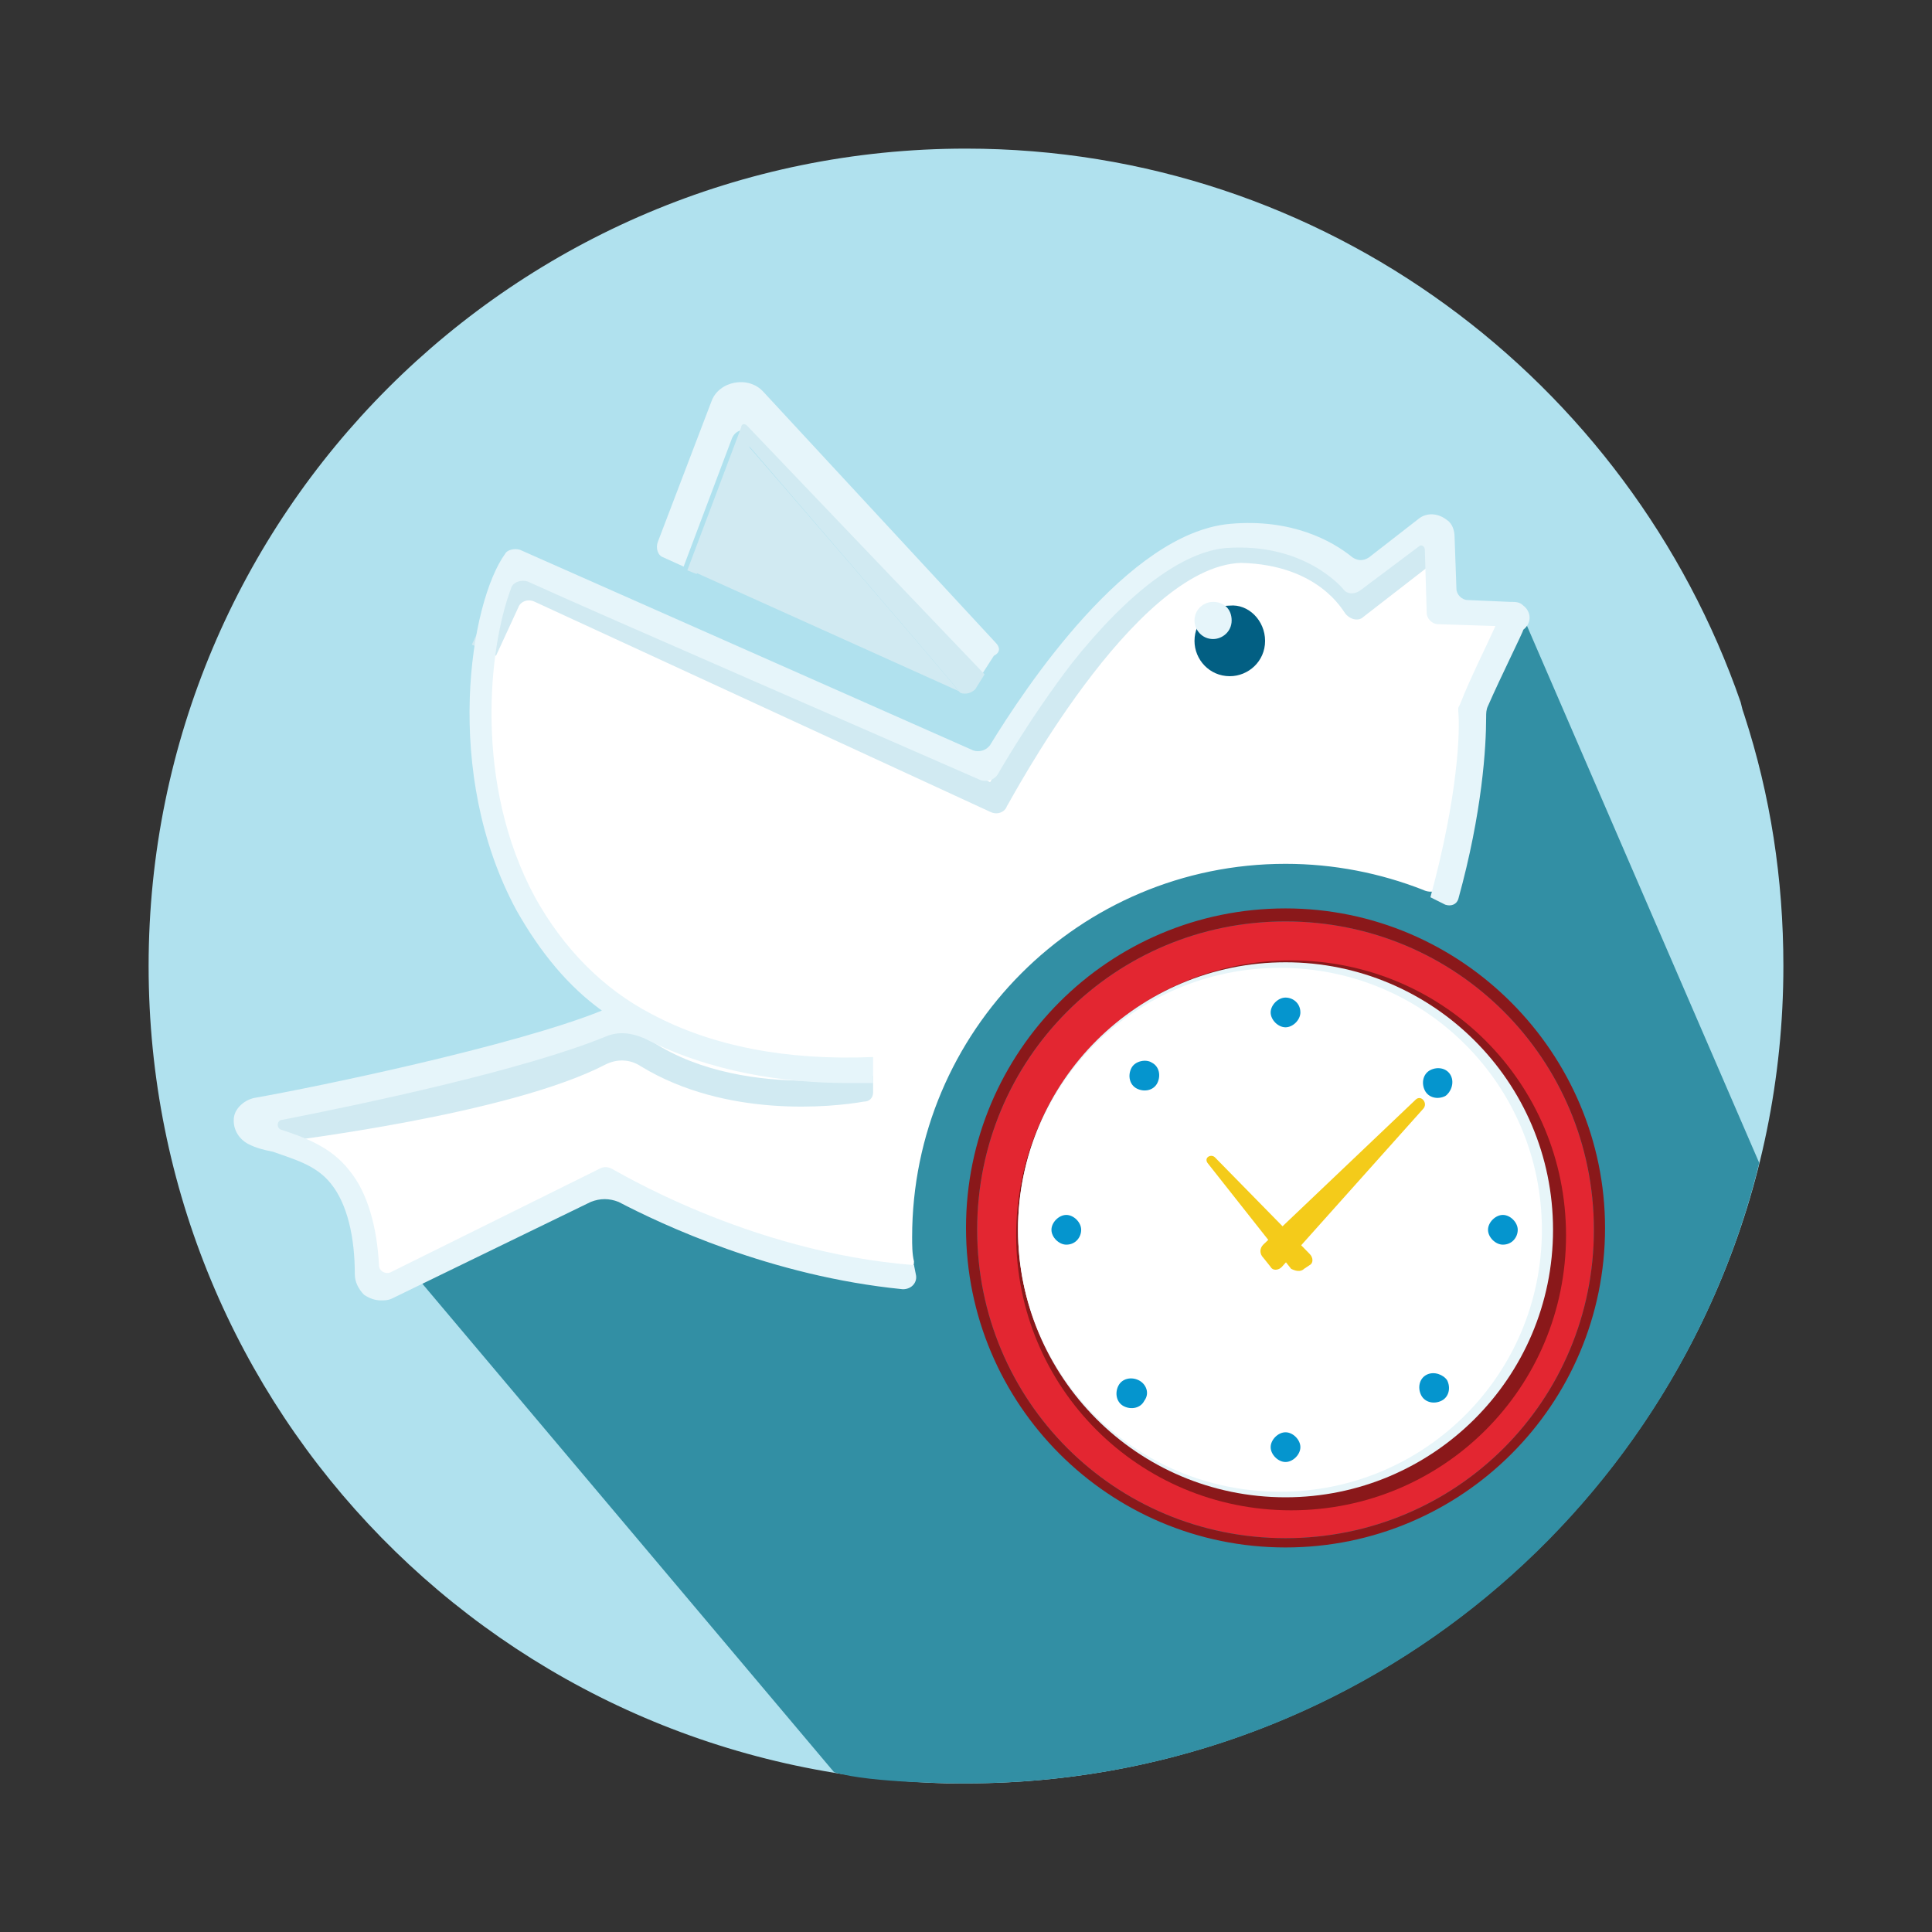 <?xml version="1.0" encoding="utf-8"?>
<!-- Generator: Adobe Illustrator 19.2.1, SVG Export Plug-In . SVG Version: 6.00 Build 0)  -->
<svg version="1.1" id="Layer_1" xmlns="http://www.w3.org/2000/svg" xmlns:xlink="http://www.w3.org/1999/xlink" x="0px" y="0px"
	 viewBox="0 0 104 104" style="enable-background:new 0 0 104 104;" xml:space="preserve">
<rect x="0" y="0" width="104" height="104" fill="#333333" stroke="none"/>
<style type="text/css">
	.st0{fill:#B0E1EE;}
	.st1{fill:#328FA4;}
	.st2{fill:#FFFFFF;}
	.st3{fill:#E6F5FA;}
	.st4{fill:#D1EAF2;}
	.st5{fill:#E32631;}
	.st6{fill:#8A181A;}
	.st7{fill:#E7F5F9;}
	.st8{fill:#0595CE;}
	.st9{fill:#F4CB1A;}
	.st10{fill:#025F83;}
</style>
<g>
	<path class="st0" d="M96,52c0,24.3-19.7,44-44,44c-0.3,0-0.7,0-1,0C27.1,95.4,8,76,8,52C8,27.7,27.7,8,52,8
		c19.3,0,35.7,12.5,41.7,29.8l0.1,0.4l0.1,0.3C95.3,42.8,96,47.3,96,52"/>
	<path class="st1" d="M52,96c20.7,0,38-14.2,42.7-33.4L81.9,33l-10.3,2.1l-2.3-0.6l-9.6,3.5l-4.4,7L32.8,55.3l-17.4,5.1l29.5,35
		C46.9,96,51.7,96,52,96"/>
	<path class="st2" d="M49.1,66.6c0-11.1,9-20.1,20.1-20.1c2.6,0,5.1,0.5,7.4,1.4c0.6,0.3,1.3-0.1,1.5-0.8c1.1-4.3,1.2-7.4,1.2-8.6
		c0-0.2,0-0.3,0.1-0.5c0.7-1.6,2-4.3,2-4.3c0.1-0.3-0.1-0.5-0.3-0.6l-2.5-0.1c-0.6,0-1-0.5-1.1-1.1l0-0.9c0-1.3-1.6-2-2.6-1.2
		l-1.3,1c-0.4,0.3-1,0.3-1.4,0c-1-0.8-3-2.1-6.2-1.8c-5.3,0.5-10.8,9-12.4,11.7c-0.3,0.5-0.9,0.7-1.4,0.4L28.3,30.7
		c-0.6-0.2-1.2,0-1.5,0.6c-2.1,4.6-2.5,17.5,6.7,23.4l-0.1,0c-3.2,1.6-10.9,3.4-16.1,4.5c-1.5,0.3-1.9,2.4-0.5,3.2
		c0.5,0.3,0.9,0.6,1.3,1.1c0.9,1.1,1.5,3,1.4,5.3c0,0.5,0.5,0.9,1,0.6L31.7,64c0.3-0.2,0.7-0.1,1,0c5.7,2.9,10.7,4.5,15.2,5.1
		c0.7,0.1,1.3-0.5,1.3-1.2C49.1,67.5,49.1,67,49.1,66.6"/>
	<path class="st3" d="M53.6,34.6L41.1,21.1c-0.8-0.9-2.4-0.6-2.8,0.5l-2.9,7.6c-0.1,0.3,0,0.7,0.3,0.8l1.1,0.5l2.6-6.9
		c0.2-0.5,0.8-0.6,1.1-0.2l12.1,13.3l0.9-1.4C53.9,35.1,53.8,34.8,53.6,34.6"/>
	<path class="st4" d="M39.9,23l-2.9,7.7l0.5,0.2l2.5-6.7c0.1-0.2,0.3-0.2,0.4-0.1c1.8,2.1,11.3,13.1,11.2,13.1l0.1,0.1
		c0.3,0.1,0.6,0,0.8-0.2l0.5-0.8L40.2,22.9C40.1,22.8,39.9,22.8,39.9,23"/>
	<path class="st4" d="M40.1,23.8l-2.7,7l14.2,6.4C51.7,37.2,40.9,24.7,40.1,23.8C40.1,23.8,40.1,23.8,40.1,23.8"/>
	<path class="st4" d="M15,61.5l-1.2-1.2c0.1,0,15.3-2.7,19.6-5l0.4-0.3l0.4,0.4c4.8,4,12.8,2.5,12.8,2.5l0,0.9
		c0,0.3-0.2,0.5-0.5,0.5c-1.7,0.3-7.4,0.9-12-1.9c-0.6-0.4-1.3-0.4-1.9-0.1C27.4,60,15.5,61.4,15,61.5"/>
	<path class="st4" d="M53.3,43.7L28.8,32.4c-0.4-0.2-0.8,0-0.9,0.3l-1.2,2.6l-1.3-0.6l2.1-4.5l25.8,11.9c1.5-2.6,7.5-13.1,13.5-13.3
		h0c3.2,0,5,1.3,6,2.3c0.2,0.2,0.6,0.3,0.9,0.1l2.8-2.2l0.9,1.1l-4,3.1c-0.3,0.3-0.8,0.1-1-0.2l0,0c-0.1-0.1-1.4-2.6-5.6-2.7
		c-5.8,0.2-12.5,13-12.6,13.1C54.1,43.7,53.7,43.9,53.3,43.7"/>
	<path class="st3" d="M82,32.6c-0.2-0.2-0.4-0.2-0.7-0.2l-2.3-0.1c-0.3,0-0.6-0.3-0.6-0.6l-0.1-2.8c0-0.3-0.1-0.7-0.4-0.9
		c-0.5-0.4-1.1-0.4-1.5-0.1L73.7,30c-0.3,0.2-0.6,0.2-0.9,0c-1.1-0.9-3.3-2.1-6.6-1.8c-5.5,0.5-11,8.8-12.9,11.9
		c-0.2,0.3-0.6,0.4-0.9,0.3L28,29.6c-0.3-0.1-0.7,0-0.8,0.2c-1.9,2.6-3.4,11.8,0.6,19.2c1.3,2.3,2.8,4.1,4.6,5.4
		c-4.7,1.9-15.3,4.1-18.7,4.7c-0.5,0.1-1,0.5-1.1,1c-0.1,0.6,0.2,1.2,0.8,1.5c0.4,0.2,0.8,0.3,1.3,0.4c1.1,0.4,2.3,0.7,3.1,1.7
		c0.9,1.1,1.3,2.9,1.3,4.9c0,0.4,0.2,0.8,0.5,1.1c0.3,0.2,0.6,0.3,0.9,0.3c0.2,0,0.4,0,0.6-0.1l10.7-5.2c0.5-0.2,1-0.2,1.5,0
		c2.3,1.2,8.2,4,15.3,4.7c0.5,0,0.8-0.4,0.7-0.8l-0.1-0.5c-9-0.7-16.2-5.2-16.3-5.2c-0.2-0.1-0.4-0.1-0.6,0L21,68.5
		c-0.3,0.1-0.6-0.1-0.6-0.4c-0.1-2-0.6-3.9-1.6-5.1c-1-1.3-2.5-1.8-3.7-2.2c0,0,0,0,0,0c-0.2-0.1-0.2-0.4,0-0.5
		c4.6-0.9,13.1-2.7,17.5-4.5c0.7-0.3,1.4-0.2,2.1,0.1c3.5,1.8,7.5,2.4,10.9,2.4c0.5,0,1,0,1.4,0l0-1.4c-4.7,0.2-8.7-0.6-11.9-2.3
		c-2.7-1.4-4.8-3.6-6.3-6.3c-3.3-6.1-2.5-13.4-1.3-16.6c0.1-0.4,0.6-0.5,0.9-0.4c3.5,1.6,21,9.2,24.4,10.7c0.3,0.1,0.7,0,0.9-0.3
		c0,0,1.7-3,4-6c3.1-3.9,6-6,8.3-6.2c4.2-0.3,6.2,2.1,6.3,2.2l0,0c0.2,0.3,0.6,0.3,0.9,0.1l3.2-2.4c0.1-0.1,0.3,0,0.3,0.2l0.1,3.4
		c0,0.3,0.3,0.6,0.6,0.6l3.1,0.1c-0.4,0.9-1.4,2.9-1.9,4.2l-0.1,0.2l0,0.2c0.1,1,0,4.5-1.5,10l0.8,0.4c0.3,0.1,0.6,0,0.7-0.3
		c1.3-4.7,1.5-8.2,1.5-9.8c0-0.2,0-0.4,0.1-0.6c0.7-1.6,1.9-4,1.9-4.1C82.5,33.5,82.4,32.9,82,32.6"/>
	<path class="st5" d="M85.8,66.2c0,9.2-7.4,16.6-16.6,16.6c-9.2,0-16.6-7.4-16.6-16.6c0-9.2,7.4-16.6,16.6-16.6
		C78.4,49.6,85.8,57,85.8,66.2"/>
	<path class="st6" d="M69.2,49.6c9.2,0,16.6,7.4,16.6,16.6s-7.4,16.6-16.6,16.6c-9.2,0-16.6-7.4-16.6-16.6S60,49.6,69.2,49.6
		 M69.2,48.9c-9.5,0-17.2,7.7-17.2,17.2c0,9.5,7.7,17.2,17.2,17.2c9.5,0,17.2-7.7,17.2-17.2C86.4,56.7,78.7,48.9,69.2,48.9"/>
	<path class="st6" d="M84.3,66.5c0,8.2-6.6,14.8-14.8,14.8s-14.8-6.6-14.8-14.8c0-8.2,6.6-14.8,14.8-14.8S84.3,58.3,84.3,66.5"/>
	<path class="st7" d="M83.6,66.2c0,8-6.5,14.4-14.4,14.4c-8,0-14.4-6.5-14.4-14.4c0-8,6.5-14.4,14.4-14.4
		C77.1,51.8,83.6,58.2,83.6,66.2"/>
	<path class="st2" d="M83,66.2c0,7.8-6.3,14.1-14.1,14.1c-7.8,0-14.1-6.3-14.1-14.1c0-7.8,6.3-14.1,14.1-14.1
		C76.7,52.1,83,58.4,83,66.2"/>
	<path class="st8" d="M70,54.5c0,0.4-0.4,0.8-0.8,0.8s-0.8-0.4-0.8-0.8c0-0.4,0.4-0.8,0.8-0.8S70,54,70,54.5"/>
	<path class="st8" d="M70,77.9c0,0.4-0.4,0.8-0.8,0.8s-0.8-0.4-0.8-0.8c0-0.4,0.4-0.8,0.8-0.8S70,77.5,70,77.9"/>
	<path class="st8" d="M80.9,67c-0.4,0-0.8-0.4-0.8-0.8c0-0.4,0.4-0.8,0.8-0.8c0.4,0,0.8,0.4,0.8,0.8C81.7,66.6,81.4,67,80.9,67"/>
	<path class="st8" d="M57.4,67c-0.4,0-0.8-0.4-0.8-0.8c0-0.4,0.4-0.8,0.8-0.8c0.4,0,0.8,0.4,0.8,0.8C58.2,66.6,57.9,67,57.4,67"/>
	<path class="st8" d="M61.6,75.4c-0.2,0.4-0.7,0.5-1.1,0.3c-0.4-0.2-0.5-0.7-0.3-1.1c0.2-0.4,0.7-0.5,1.1-0.3
		C61.7,74.5,61.9,75,61.6,75.4"/>
	<path class="st8" d="M77.8,59c-0.4,0.2-0.9,0.1-1.1-0.3c-0.2-0.4-0.1-0.9,0.3-1.1c0.4-0.2,0.9-0.1,1.1,0.3
		C78.3,58.3,78.1,58.8,77.8,59"/>
	<path class="st8" d="M62,57.2c0.4,0.2,0.5,0.7,0.3,1.1c-0.2,0.4-0.7,0.5-1.1,0.3c-0.4-0.2-0.5-0.7-0.3-1.1S61.7,57,62,57.2"/>
	<path class="st8" d="M77.9,74.3c0.2,0.4,0.1,0.9-0.3,1.1s-0.9,0.1-1.1-0.3c-0.2-0.4-0.1-0.9,0.3-1.1C77.2,73.8,77.7,74,77.9,74.3"
		/>
	<path class="st9" d="M68.4,68.2l-0.4-0.5c-0.2-0.2-0.2-0.5,0-0.7l8.2-7.8c0.3-0.3,0.7,0.2,0.4,0.5L69,68.2
		C68.8,68.4,68.5,68.4,68.4,68.2"/>
	<path class="st9" d="M70.5,68.1l-0.3,0.2c-0.2,0.2-0.5,0.1-0.7,0l-4.5-5.7c-0.2-0.3,0.2-0.5,0.4-0.3l5.1,5.2
		C70.7,67.7,70.7,68,70.5,68.1"/>
	<path class="st10" d="M68.1,34.5c0,1.1-0.9,1.9-1.9,1.9c-1.1,0-1.9-0.9-1.9-1.9c0-1.1,0.9-1.9,1.9-1.9
		C67.2,32.5,68.1,33.4,68.1,34.5"/>
	<path class="st3" d="M66.3,33.4c0,0.6-0.5,1-1,1c-0.6,0-1-0.5-1-1c0-0.6,0.5-1,1-1C65.9,32.4,66.3,32.8,66.3,33.4"/>
</g>
</svg>
